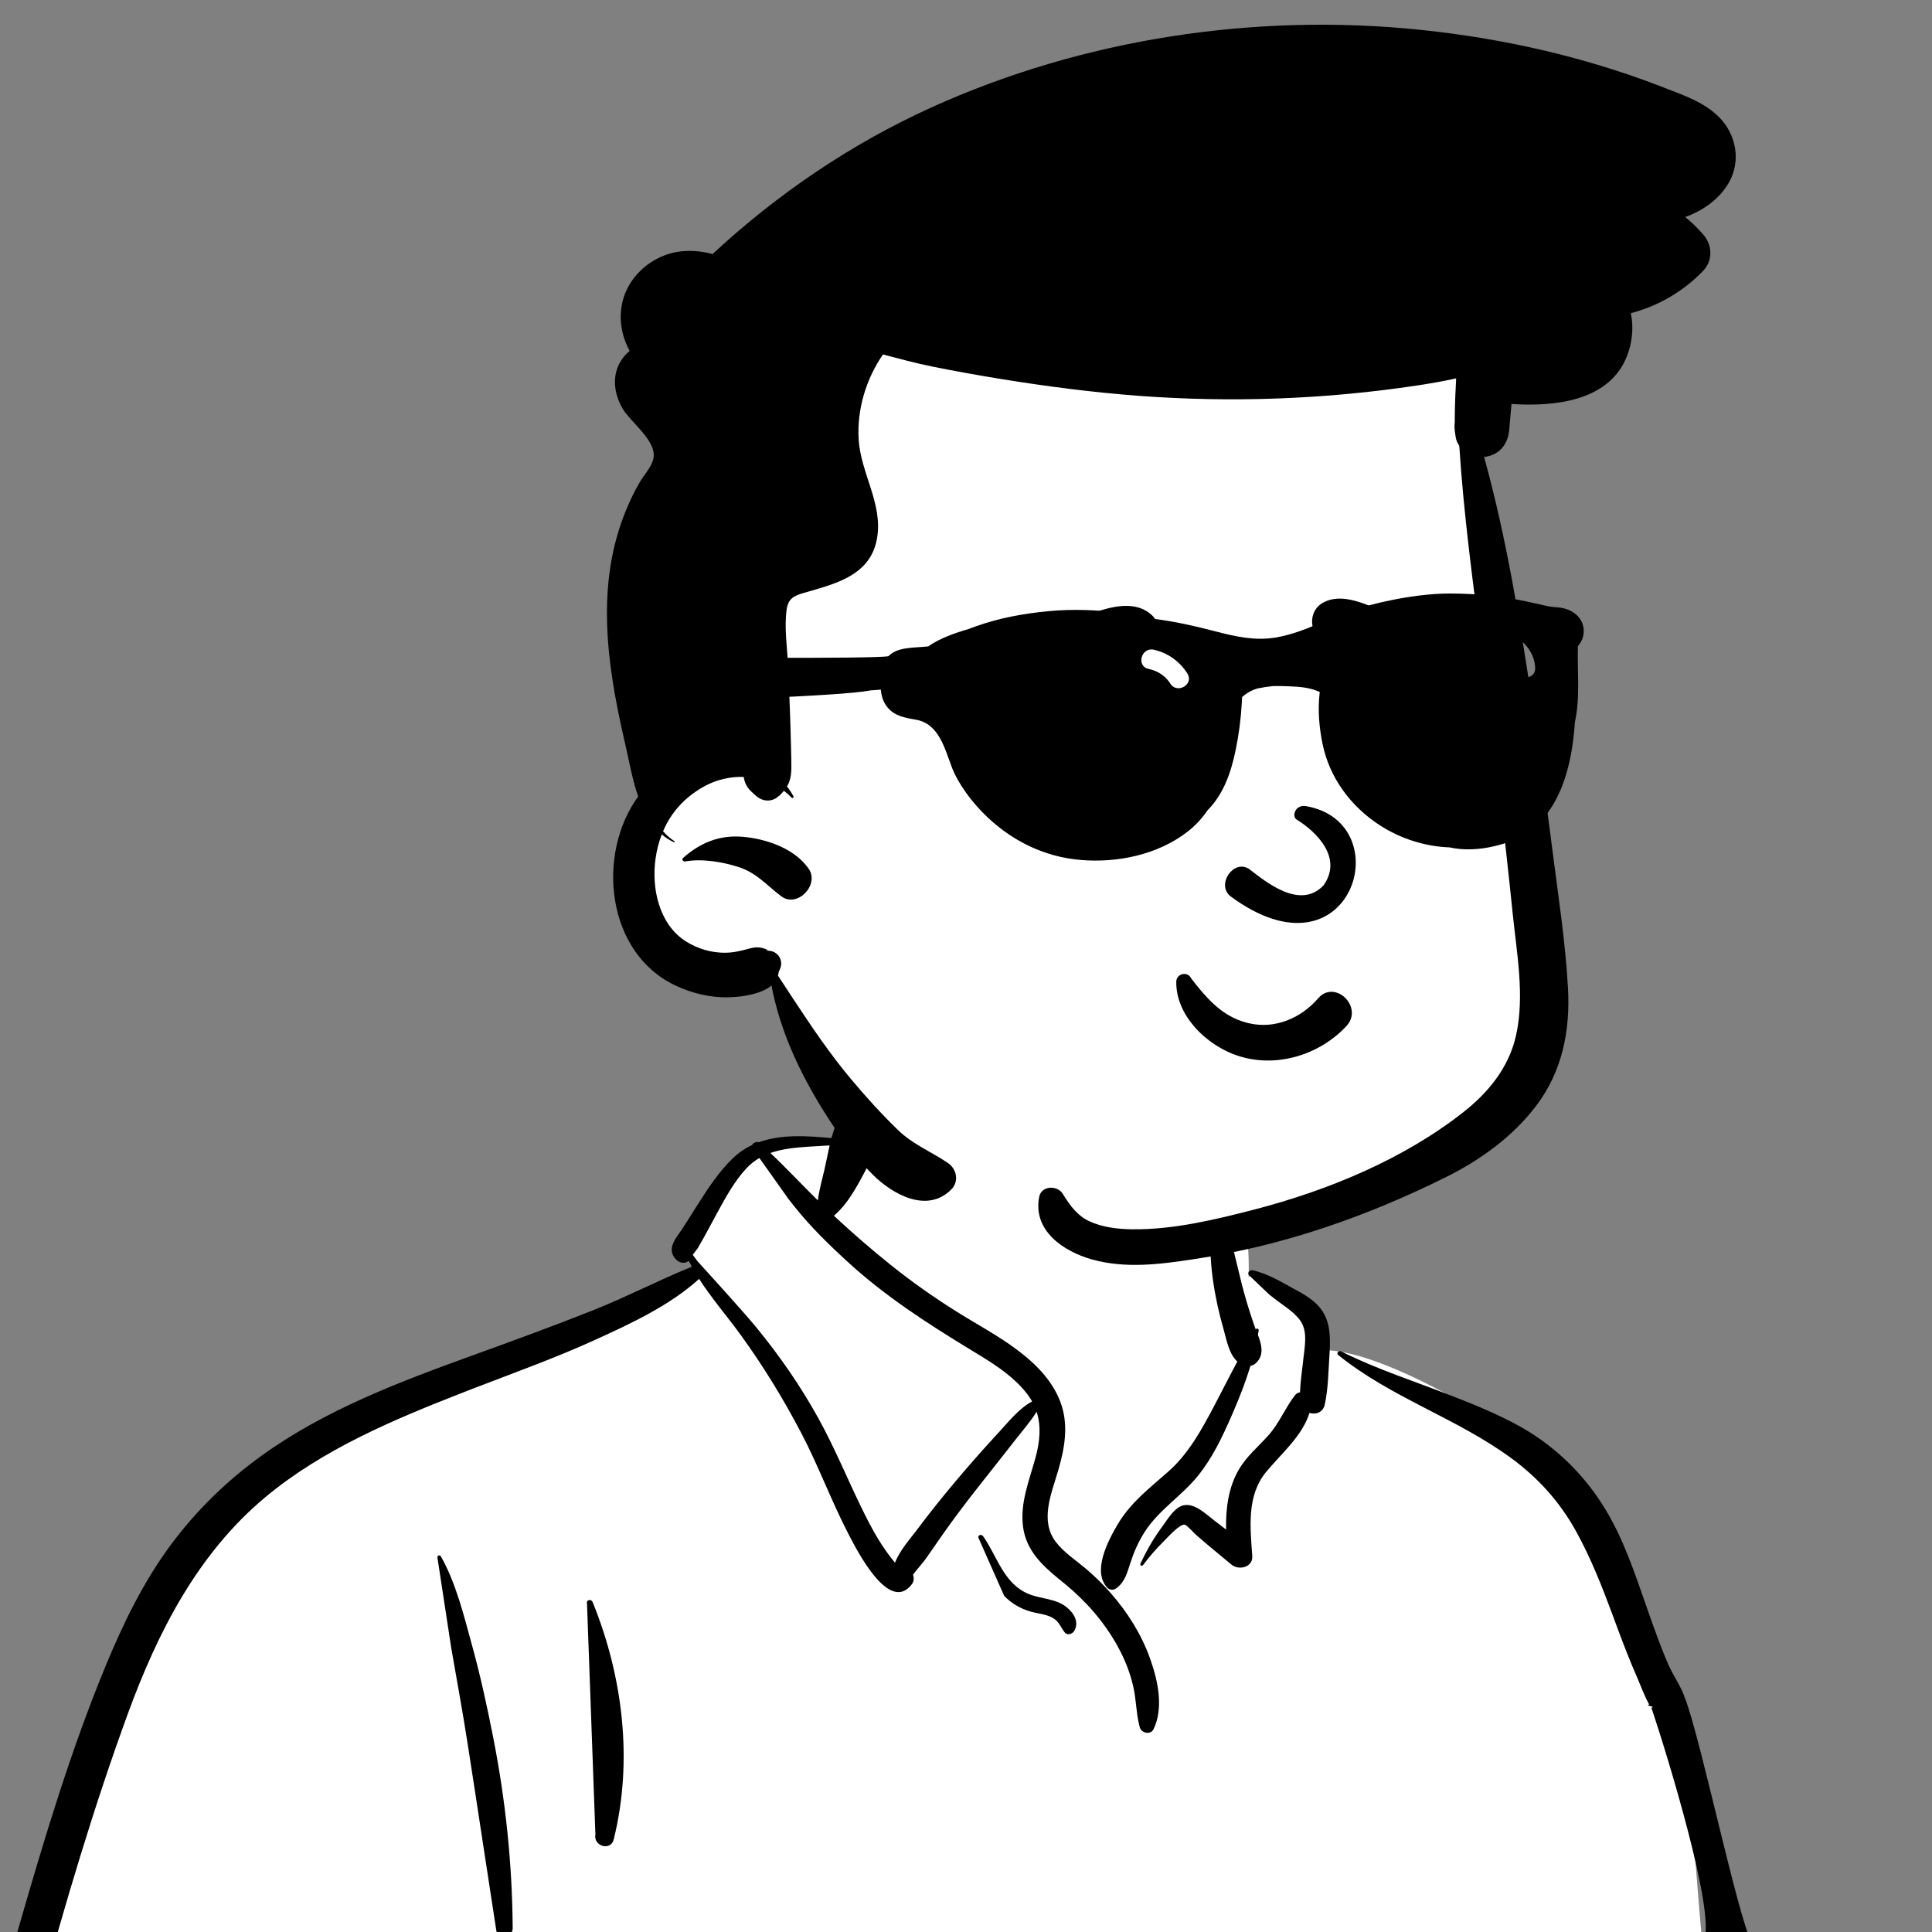 <svg width="250" height="250" viewBox="0 0 250 250" fill="none" xmlns="http://www.w3.org/2000/svg">
<rect x="0" y="0" width="250" height="250" fill="#808080" stroke="none"/>
<g clip-path="url(#clip0_189_111)">
<path fill-rule="evenodd" clip-rule="evenodd" d="M266.246 257.001C261.677 257.45 257.107 257.898 252.538 258.346C230.654 260.018 242.217 250.404 220.5 252.5C219.959 251.62 218.273 222.138 217.63 222.75C215.463 222.56 216.724 218.636 214.761 220.359C214.698 220.35 214.634 220.339 214.569 220.333C211.074 213.625 208.659 206.47 206.314 199.306C204.817 194.901 202.804 190.637 199.083 187.68C192.733 183.272 178.183 174.333 170.727 174.709C170.603 173.374 169.981 171.998 168.959 171.109C171.211 167.269 162.206 164.764 161.57 165.209C161.978 152.381 155.943 141.24 142.638 138.686C130.718 136.202 113.763 135.785 107.352 148.242C106.647 148.162 99.444 148.125 98.747 148.203C97.663 146.831 85.763 159.836 90.64 164.364C47.033 183.654 22.238 181.352 10.168 235.582C8.536 240.677 8.417 246.251 6.694 251.232C0.564 265.546 -4.408 280.788 -5.645 296.363C-8.634 297.129 -8.977 302.398 -5.516 303.161C-4.193 303.452 -3.088 303.85 -2.123 304.605C-2.877 317.369 0.21 346.525 2.155 346.435C6.121 359.057 23.811 362.619 36.335 358.184C34.176 362.245 36.335 364.799 36.335 366.969C81.4 368.674 130.673 367.692 175.725 370.031C181.488 369.949 187.55 371.446 193.234 370.584C196.7 369.753 196.706 364.303 193.19 363.629L208.554 360.292C208.211 360.162 214.887 355.721 219.933 347.423C224.63 338.139 221.433 326.934 223.562 316.836C240.184 315.476 257.081 314.895 273.521 312.08C275.763 318.787 285.466 310.766 288.551 307.539C288.547 307.534 288.543 307.53 288.539 307.524C290.032 307.116 291.229 305.717 291.269 304.061C292.316 302.565 292.536 300.457 291.532 299.011C296.133 272.462 266.647 290.354 269.183 263.554C270.079 263.356 270.923 262.963 271.638 262.358L271.58 262.3C272.793 260.948 273.029 258.615 271.007 257.466C269.377 256.539 268.016 256.827 266.246 257.001Z" fill="white"/>
<path fill-rule="evenodd" clip-rule="evenodd" d="M108.183 145.349C109.541 141.937 114.13 143.263 113.619 146.848C113.313 148.995 112.137 151.263 111.08 153.145C110.22 154.676 109.239 156.171 107.909 157.32C110.277 159.529 112.735 161.658 115.255 163.679C118.005 165.884 120.897 167.916 123.886 169.785C126.507 171.423 129.247 172.875 131.717 174.744C134.015 176.482 136.107 178.572 137.172 181.301C138.307 184.206 137.814 187.207 136.978 190.111L136.882 190.439C136.029 193.316 134.552 196.784 136.6 199.494C137.643 200.874 139.159 201.851 140.468 202.955C141.632 203.935 142.724 205.001 143.726 206.147C145.91 208.643 147.686 211.452 148.807 214.583L148.907 214.867C149.868 217.638 150.57 221.033 149.272 223.753C148.899 224.533 147.698 224.28 147.489 223.52C147.018 221.8 147.042 219.998 146.647 218.254C146.235 216.439 145.551 214.717 144.656 213.088C142.926 209.935 140.582 207.243 137.813 204.966L136.984 204.292C134.824 202.52 132.84 200.639 132.401 197.705C131.932 194.566 133.19 191.576 133.998 188.605C134.562 186.535 134.746 184.55 134.137 182.679C133.393 183.894 132.378 185.046 131.575 186.075C129.976 188.123 128.362 190.159 126.752 192.198C125.101 194.29 123.491 196.414 121.958 198.594C121.273 199.569 120.594 200.55 119.918 201.531C119.409 202.269 118.7 203.007 118.146 203.759C118.281 204.162 118.271 204.626 118.026 204.955C115.087 208.927 110.906 200.641 109.815 198.547C107.594 194.284 105.942 189.755 103.713 185.492C101.405 181.074 98.776 176.773 95.845 172.739C94.073 170.299 92.086 168.007 90.465 165.49C86.645 168.953 81.618 171.275 77.001 173.381C71.929 175.694 66.659 177.584 61.458 179.59L59.921 180.187C50.96 183.684 41.779 187.527 34.331 193.739C25.578 201.039 20.399 211.214 16.544 221.75C12.107 233.88 8.435 246.337 5.013 258.786C3.261 265.155 1.6 271.554 0.037 277.972C-1.339 283.628 -2.48 289.339 -4.074 294.936C-0.842 294.821 2.844 296.073 5.603 296.434C18.179 298.08 30.585 300.704 42.459 305.247C43.925 305.808 44.349 307.273 44.03 308.46C44.876 308.221 45.721 307.979 46.567 307.742C45.64 306.322 46.082 303.784 46.155 302.21L46.16 302.102C46.234 300.005 46.462 297.906 46.609 295.813C46.89 291.823 47.256 287.862 47.742 283.895L47.867 282.903C48.417 278.587 48.825 274.245 49.426 269.936L49.497 269.443C49.209 268.341 48.873 267.252 48.521 266.168C47.582 263.28 46.257 260.561 45.096 257.764C44.959 257.435 45.428 257.246 45.647 257.443C47.614 259.212 49.176 261.457 50.431 263.804C50.453 263.694 50.472 263.583 50.495 263.472L50.638 262.767C50.991 261.048 51.42 259.239 52.475 257.845C52.587 257.697 52.809 257.666 52.916 257.845C53.925 259.553 54.038 261.716 54.193 263.659C54.369 265.858 54.391 268.084 54.36 270.288C54.299 274.596 53.996 278.917 53.754 283.218C53.517 287.445 53.05 291.617 52.45 295.803L52.336 296.587C52.042 298.58 51.802 300.596 51.414 302.575L51.305 303.113C51.098 304.094 50.97 305.478 50.558 306.627C61.162 303.669 71.783 300.779 82.424 297.939C90.114 295.887 97.813 293.865 105.508 291.831C105.914 291.099 106.42 290.415 107.051 289.804C109.13 287.791 111.885 286.893 114.412 288.443C114.617 288.569 114.635 288.891 114.412 289.013C113.928 289.277 113.443 289.549 112.966 289.832L117.587 288.58C121.041 287.644 124.536 286.475 128.071 285.822C134.582 282.609 141.585 280.283 148.444 277.985L149.252 277.711C152.764 276.514 156.396 275.174 160.025 274.51C162.681 274.024 165.799 274.61 166.867 277.331C168.22 278.223 169.492 279.27 170.72 280.3C171.608 281.044 172.458 281.836 173.324 282.606L173.483 282.746C174.191 283.36 174.751 283.771 174.925 284.748C175.014 285.253 174.694 285.935 174.071 285.868C172.167 285.664 170.618 283.457 169.327 282.139C168.329 281.12 167.323 280.067 166.413 278.947C165.882 279.236 165.154 279.184 164.816 278.544C163.064 275.226 158.264 277.525 155.608 278.312L151.803 279.438C149.901 280.002 147.999 280.569 146.101 281.145C140.883 282.73 135.692 284.503 130.427 285.958C130.898 286.475 130.833 287.396 129.938 287.747C125.817 289.364 121.297 290.2 117.015 291.309C114.312 292.011 111.611 292.716 108.91 293.425C108.447 294.175 108.114 295.024 107.974 296.012C107.459 299.644 108.453 303.835 109.421 307.348L109.567 307.872C110.362 310.696 111.533 314.159 113.97 315.942C114.565 316.377 115.322 316.68 116.086 316.748C120.856 314.293 125.626 311.838 130.399 309.387C131.283 308.933 132.1 309.548 132.298 310.279C133.981 310.003 135.66 309.567 137.19 309.048C139.759 308.176 141.766 306.511 144.175 305.36C148.836 303.134 153.596 305.869 157.769 307.948L158.731 308.421C160.602 309.329 164.496 311.073 165.394 308.59C166.262 306.187 163.516 303.619 161.743 302.538C159.629 301.249 157.168 300.559 154.778 299.984C153.414 299.656 152.033 299.388 150.644 299.193C149.069 298.971 147.441 299.004 145.924 298.493C145.17 298.24 145.054 297.042 145.924 296.844C148.259 296.313 151.047 296.893 153.484 297.485L154.758 297.799C157.213 298.402 159.692 299.158 161.929 300.36C163.555 301.234 165.271 302.562 166.393 304.187C167.366 303.283 168.578 303.314 169.841 303.649L170.526 303.84C171.657 304.153 172.574 304.369 173.675 304.152C173.823 303.351 173.972 302.549 174.131 301.748C175.7 293.872 177.421 286.025 179.32 278.221C182.594 264.759 200.884 272.445 205.156 259.268L205.585 257.95C206.57 254.936 207.363 265.652 208.951 262.883C210.454 260.265 217.64 251.799 220.5 251C222 247.5 215.721 227 213.687 220.966C214.426 220.829 212.666 220.7 213.405 220.566C212.781 219.438 212.314 218.158 211.894 217.175L211.821 217.005C210.918 214.948 210.108 212.853 209.325 210.748L208.74 209.165C207.326 205.354 205.868 201.605 203.881 198.04C201.789 194.288 199.014 191.221 195.555 188.683C188.503 183.506 180.003 180.866 173.163 175.334C172.883 175.107 173.242 174.72 173.527 174.863C178.145 177.184 183.131 178.762 187.935 180.651L188.883 181.025C192.679 182.53 196.536 184.169 199.822 186.606C203.486 189.323 206.372 192.698 208.541 196.711C210.678 200.667 212.046 205.095 213.554 209.32L213.957 210.446C214.566 212.134 215.194 213.817 215.914 215.46C216.485 216.764 217.552 218.253 218.037 219.743C220.13 225 225.672 251.885 227 251.663C253 269.163 260.353 250.438 289.496 249.613C290.637 249.581 291.226 250.669 291.058 251.663C288.261 268.201 305.276 245.796 302.549 262.346C301.359 269.57 300.145 276.787 298.902 284.002C298.273 287.657 297.545 291.298 296.949 294.958C296.467 297.915 296.118 300.894 295.292 303.781C294.551 306.371 293.413 308.867 291.546 310.843C289.532 312.972 286.722 314.003 283.893 314.49C276.712 315.725 269.346 316.23 262.107 317.053L223.564 321.438C224.127 326.558 224.169 331.598 223.911 336.777L223.763 339.604C223.643 341.878 223.499 344.156 223.172 346.407C222.763 349.23 221.471 351.621 219.569 353.73C217.822 355.666 215.7 357.319 213.635 358.902C211.493 360.546 209.279 362.133 206.759 363.15L206.432 363.28C204.222 364.142 200.076 365.479 197.055 364.99C197.45 366.969 198.214 369.096 197.537 371.054C197.222 371.963 196.033 372.417 195.305 371.643C193.862 370.11 193.75 368.085 193.408 366.085C193.052 364.004 192.746 361.915 192.473 359.821C191.947 355.773 191.537 351.688 191.412 347.605C191.283 343.412 191.333 339.214 191.559 335.026C191.675 332.875 191.819 330.726 192.092 328.589C192.208 327.677 192.327 326.765 192.463 325.856C192.513 325.525 192.568 325.195 192.627 324.866L189.168 325.256C183.863 325.848 178.556 326.383 173.214 326.466C172.581 326.475 172.095 326.188 171.777 325.768C171.438 326.32 170.848 326.715 170.002 326.712C162.542 326.684 155.595 324.244 148.81 321.37C145.39 319.92 142.023 318.351 138.597 316.914C135.4 315.572 131.982 314.615 128.862 313.104L120.664 317.404C120.604 317.616 120.527 317.816 120.445 317.983C119.911 319.073 118.858 319.664 117.784 320.109C116.752 320.537 115.683 320.67 114.642 320.562C108.425 323.82 102.206 327.075 95.982 330.323L89.758 333.568C77.356 340.025 65.003 346.588 52.523 352.894L51.604 353.356C47.293 355.518 42.665 357.709 37.881 359.344C37.796 360.555 37.849 361.732 37.951 363.014L37.975 363.293C38.118 364.807 38.424 366.705 37.209 367.783C36.577 368.344 35.448 368.346 35.018 367.501C34.238 365.968 34.938 363.551 35.185 361.885C35.273 361.293 35.38 360.684 35.538 360.093C30.054 361.726 24.404 362.517 18.823 361.601C13.389 360.709 9.181 357.286 5.788 353.099C2.208 348.681 -0.336 343.532 -1.702 338.012C-3.255 331.731 -3.357 325.244 -3.32 318.811C-3.281 311.96 -3.028 305.075 -2.195 298.27C-3.108 298.056 -4.12 297.87 -5.043 297.934C-5.5 298.665 -6.386 298.973 -7.187 298.878C-8.929 300.799 -4.511 302.762 -3.099 303.254C-2.609 303.425 -2.661 304.221 -3.227 304.197L-3.583 304.18C-5.764 304.064 -8.018 303.691 -9.301 301.664C-10.329 300.039 -10.02 298.114 -8.795 296.789C-7.985 289.137 -6.051 281.686 -4.25 274.221C-2.483 266.895 -0.518 259.616 1.565 252.373L2.499 249.131C5.778 237.775 9.206 226.327 13.73 215.422C15.989 209.977 18.591 204.632 22.118 199.884C25.406 195.458 29.288 191.671 33.75 188.436C42.069 182.406 51.83 178.762 61.42 175.29L61.849 175.135C66.819 173.337 71.777 171.518 76.69 169.57C81.035 167.848 85.198 165.664 89.523 163.915C89.383 163.66 89.247 163.402 89.116 163.141L89.036 163.209C89.023 163.22 89.009 163.23 88.994 163.24C88.559 163.541 87.919 163.393 87.561 163.055C86.549 162.1 86.891 161.04 87.567 160.05L87.655 159.924C88.481 158.766 89.218 157.543 89.98 156.343L90.458 155.593C91.738 153.59 93.083 151.572 94.79 149.916C95.58 149.149 96.445 148.575 97.362 148.147C97.284 147.981 97.971 147.643 98.166 147.813C101.071 146.75 104.412 146.973 107.579 147.266M221.699 321.65L217.66 322.109C213.217 322.615 208.773 323.104 204.328 323.588L194.673 324.637C194.648 325.187 194.581 325.726 194.569 326.141C194.506 328.284 194.459 330.428 194.414 332.572C194.325 336.869 194.423 341.17 194.706 345.459C194.98 349.614 195.341 353.771 195.902 357.898L196.017 358.723L196.084 359.157C196.542 359.201 196.992 359.419 197.366 359.866C198.182 360.841 201.139 359.893 202.294 359.482C204.193 358.806 205.982 357.665 207.632 356.52C209.244 355.402 210.695 354.098 212.089 352.725L213.23 351.596C214.365 350.469 215.502 349.267 216.197 347.848C217.14 345.924 217.262 343.563 217.538 341.467C217.879 338.89 218.284 336.313 218.713 333.749M104.465 294.597L104.046 294.707C88.83 298.75 73.636 302.913 58.373 306.777C50.82 308.69 43.231 310.464 35.668 312.34L34.444 312.646C28.478 314.154 22.44 315.969 17.872 320.296C17.703 320.456 17.458 320.211 17.617 320.042C22.541 314.8 29.544 312.581 36.267 310.658C37.51 310.302 38.755 309.955 39.998 309.601C30.854 306.341 21.565 303.505 12.062 301.483C9.615 300.962 7.139 300.579 4.694 300.056C2.989 299.691 1.324 299.164 -0.364 298.726L-1.691 298.393L-1.708 302.587C-1.73 308.528 -1.72 314.464 -1.417 320.404L-1.359 321.504C-1.006 328.114 -0.454 334.862 1.892 341.095C3.798 346.16 6.837 350.931 10.81 354.621C12.821 356.487 14.982 357.94 17.654 358.658C20.135 359.324 22.735 359.402 25.285 359.224C37.518 358.371 48.408 351.725 59.034 346.223C76.416 337.224 93.799 328.229 111.198 319.264C110.728 318.943 110.285 318.572 109.882 318.156C107.549 315.746 106.318 312.448 105.51 309.253C104.649 305.853 104.135 302.208 104.075 298.698M126.604 322.738C126.757 322.656 126.935 322.759 126.942 322.932C126.996 324.261 126.262 325.572 125.713 326.769L125.655 326.897C124.988 328.38 124.258 329.843 123.504 331.283C121.995 334.16 120.427 337.006 118.79 339.812C115.499 345.458 111.842 350.865 107.52 355.78C106.544 356.891 104.938 355.467 105.564 354.271C108.585 348.508 112.107 343.067 115.732 337.672C117.546 334.972 119.36 332.268 121.193 329.58C121.957 328.458 122.731 327.34 123.527 326.239L124.006 325.58M173.249 306.579C171.154 306.441 168.286 304.522 166.697 304.659C167.531 306.06 167.908 307.657 167.427 309.363C166.088 314.109 160.035 311.653 157.119 310.203C154.728 309.014 152.42 307.558 149.773 307.001C146.775 306.371 144.743 307.563 142.21 308.938C140.13 310.066 137.864 310.877 135.533 311.296C134.294 311.52 133.117 311.543 131.943 311.456C131.872 311.514 131.792 311.567 131.701 311.615L131.08 311.941C133.89 312.07 136.752 312.937 139.367 313.731C142.077 314.553 144.737 315.545 147.383 316.558L149.986 317.559C156.407 320.018 163.053 322.353 170.002 322.332C170.502 322.331 170.911 322.469 171.233 322.695M161.526 291.707C163.596 291.454 165.507 291.726 167.161 293.073C169.156 294.698 170.496 297.393 173.364 297.57C174.2 297.622 174.394 298.797 173.563 299.043C171.428 299.675 169.7 298.52 168.246 297.021L167.268 295.999C165.831 294.511 164.505 293.36 162.066 293.449C159.454 293.545 156.838 294.148 154.243 294.455C151.304 294.803 148.365 295.099 145.416 295.355C145.279 295.366 145.256 295.151 145.384 295.119L148.687 294.297M159.528 283.245L159.869 283.211C162.875 282.919 165.624 282.907 168.309 284.524L168.824 284.836C171.244 286.307 173.879 288.04 175.393 290.422C175.64 290.812 175.231 291.271 174.816 291.171C171.907 290.473 169.781 288.339 167.334 286.741C164.589 284.949 161.753 285.244 158.622 285.523C155.591 285.793 152.561 286.163 149.56 286.668C146.74 287.143 143.911 287.891 141.062 288.13L141.063 288.124C140.737 288.124 140.552 287.635 140.884 287.469C143.775 286.026 147.123 285.343 150.267 284.683M250.845 253.534C250.554 252.145 252.263 251.5 253.056 252.603L253.224 252.835C254.936 255.18 257.412 258.123 257.286 261.105C258.79 261.138 260.35 262.052 260.936 263.41C261.207 264.038 261.299 264.783 261.24 265.553C262.607 265.659 264.099 266.557 264.935 267.432C266.321 268.881 266.43 270.929 265.436 272.622C263.268 276.314 258.532 277.657 254.535 277.956L254.392 277.967C250.263 278.252 244.313 278.175 241.481 274.632C238.75 271.215 241.769 268.448 244.864 266.946C244.058 266.21 243.641 265.155 244.033 264.043C244.722 262.087 247.155 261.331 248.529 259.972C250.205 258.315 251.312 256.041 250.87 253.664M56.596 201.506C56.592 201.268 56.926 201.179 57.043 201.385C58.999 204.826 60.022 209.044 61.063 212.835C62.155 216.806 63.036 220.818 63.827 224.859C65.43 233.041 66.284 241.177 66.342 249.517C66.35 250.708 64.41 251.024 64.22 249.804C62.96 241.692 61.753 233.571 60.484 225.461C59.845 221.382 59.102 217.319 58.391 213.252M75.959 207.5C75.814 207.025 76.505 206.866 76.682 207.3C80.607 216.935 81.936 227.854 79.416 238.019C79.031 239.574 76.753 238.9 77.044 237.365M126.588 198.938C126.568 198.583 127.029 198.527 127.203 198.772C129.063 201.392 129.834 204.901 133.098 206.256C134.727 206.932 136.56 206.814 137.999 207.956C138.962 208.72 139.699 209.926 138.977 211.083C138.744 211.456 138.092 211.644 137.776 211.237C137.314 210.646 137.07 209.937 136.443 209.494C135.559 208.868 134.367 208.829 133.353 208.535C132.042 208.155 130.886 207.49 129.939 206.501M157.66 155.231C157.851 155.134 158.035 155.196 158.158 155.362C158.333 155.598 158.311 155.828 158.097 155.99C158.383 156.575 158.722 158.041 158.77 158.255C158.966 159.12 159.174 159.98 159.392 160.84C159.832 162.573 160.217 164.32 160.657 166.054C161.124 167.892 161.679 169.711 162.298 171.503C162.338 171.619 162.382 171.738 162.428 171.858L162.498 172.039L162.516 172.012C162.641 171.813 162.903 171.952 162.872 172.162C162.843 172.353 162.804 172.544 162.772 172.735L162.837 172.907C163.241 173.996 163.518 175.143 162.776 176.103C162.498 176.463 162.193 176.676 161.812 176.739C161.201 178.752 160.435 180.727 159.615 182.624L159.375 183.178C158.168 185.946 156.882 188.678 154.961 191.034C152.863 193.607 149.979 195.364 148.152 198.183C147.302 199.494 146.71 200.873 146.23 202.354L146.05 202.916C145.709 203.964 145.316 204.979 144.333 205.594C144.02 205.79 143.55 205.727 143.297 205.46C141.282 203.328 143.392 199.348 144.607 197.285C146.296 194.415 148.74 192.579 151.188 190.414C153.826 188.08 155.509 184.958 157.137 181.883C158.134 179.998 159.097 178.074 160.11 176.181C159.051 175.245 158.712 173.387 158.354 172.095L158.321 171.979C157.728 169.91 157.257 167.787 156.959 165.654C156.673 163.604 156.553 161.584 156.629 159.522L156.651 158.997M161.596 164.989C161.362 164.668 161.75 164.305 162.07 164.372C164.022 164.775 165.93 165.957 167.681 166.912L167.868 167.013C169.266 167.767 170.673 168.691 171.407 170.155C172.206 171.747 172.14 173.581 172.031 175.31L172.021 175.472C171.887 177.547 171.866 179.702 171.427 181.74C171.202 182.782 170.258 183.076 169.45 182.829C168.49 185.863 165.791 188.098 163.82 190.491C161.307 193.543 161.78 197.663 162.042 201.338C162.149 202.826 160.298 203.249 159.344 202.455L157.148 200.63C156.782 200.326 156.416 200.021 156.052 199.714C155.74 199.452 155.431 199.187 155.124 198.919L154.666 198.515C154.462 198.333 153.566 197.332 153.304 197.29C152.669 197.189 151.161 198.862 150.645 199.387L150.58 199.452C149.608 200.405 148.73 201.43 147.913 202.517C147.762 202.717 147.468 202.551 147.576 202.32C148.308 200.751 149.16 199.25 150.172 197.846L150.376 197.566C151.049 196.66 151.952 195.058 153.14 194.79C154.591 194.464 156.039 195.918 157.094 196.725L157.161 196.776C157.663 197.153 158.159 197.536 158.655 197.922C158.603 195.186 158.949 192.421 160.361 190.063C161.358 188.4 162.85 187.168 164.127 185.739C165.549 184.148 166.291 182.192 167.578 180.534C167.744 180.321 167.973 180.206 168.22 180.17C168.269 178.838 168.466 177.492 168.617 176.174L168.661 175.78C168.814 174.348 169.177 172.598 168.476 171.257C167.813 169.991 166.294 169.096 165.168 168.237L164.25 167.524M98.264 149.847C97.676 150.187 97.127 150.61 96.629 151.138C95.06 152.802 93.939 154.872 92.848 156.864C92.26 157.936 91.694 159.021 91.102 160.091C90.844 160.556 90.579 161.017 90.311 161.477C90.187 161.689 89.819 162.11 89.637 162.369C89.84 162.653 90.049 162.933 90.263 163.209C90.344 163.315 95.97 169.443 97.931 171.842C100.934 175.516 103.618 179.396 105.913 183.55C108.16 187.618 109.871 191.924 111.953 196.07C112.994 198.146 114.158 200.207 115.641 202.004C115.698 202.074 115.759 202.14 115.817 202.209C116.384 200.68 117.834 199.043 118.546 198.103L118.613 198.014C120.229 195.836 121.935 193.723 123.678 191.647C125.271 189.751 126.903 187.896 128.576 186.071L129.205 185.388C130.37 184.13 131.85 182.247 133.555 181.347C133.373 181.022 133.161 180.699 132.918 180.381C131.32 178.293 129.061 176.778 126.832 175.41L125.386 174.531C119.937 171.21 114.573 167.736 109.843 163.421C107.34 161.139 104.872 158.747 102.768 156.084L102.024 155.143M107.355 148.203C104.804 148.417 102.048 148.366 99.69 149.198C101.786 151.179 103.779 153.319 105.826 155.334C106.008 153.971 106.381 152.625 106.696 151.296" fill="black"/>
<g clip-path="url(#clip1_189_111)">
<path fill-rule="evenodd" clip-rule="evenodd" d="M189.713 58.631C188.477 51.156 192.532 49.605 189.713 42.499C183.446 29.334 166.37 29.901 153.838 28.889C139.862 28.353 125.715 30.198 112.83 35.8C109.752 37.138 106.792 38.711 103.954 40.499C101.5 42.045 101.838 44.985 103.385 46.588C92.228 62.387 98.609 83.594 89.707 100.224C88.062 103.197 85.887 105.863 84.458 108.956C82.285 113.658 82.146 120.394 87.073 123.517C94.013 127.242 97.886 119.867 101.296 130.558C118.326 167.835 152.565 169.934 185.07 150.499C187.882 148.935 190.752 147.167 192.875 144.709C197.695 139.285 197.128 131.657 197.234 124.883C197.294 120.913 197.304 116.943 197.265 112.972C197.113 96.89 191.783 74.581 189.713 58.631Z" fill="white"/>
<path fill-rule="evenodd" clip-rule="evenodd" d="M120.481 13.922C140.107 5.02 162.366 1.644 183.774 3.858C194.341 4.95 204.769 7.291 214.692 11.094L215.562 11.43C218.012 12.373 220.652 13.309 222.514 15.228C224.68 17.458 225.288 20.831 223.739 23.586C222.536 25.727 220.373 27.263 218.066 28.082C218.878 28.748 219.65 29.49 220.373 30.319C221.592 31.708 221.685 33.688 220.373 35.058C217.845 37.698 214.565 39.608 211.032 40.524C211.429 42.441 211.214 44.562 210.363 46.473C207.921 51.957 201.04 52.61 195.746 52.285L195.586 52.274L195.291 55.644C195.134 57.439 194.059 58.831 192.235 59.106C192.171 59.116 192.107 59.122 192.043 59.129C194.93 69.567 196.674 80.329 198.283 91.026C199.124 96.611 199.877 102.208 200.598 107.809L200.837 109.676C201.605 115.714 202.565 121.814 202.898 127.897C203.195 133.417 202.142 138.687 198.741 143.142C195.688 147.135 191.525 150.127 187.048 152.348C176.933 157.369 166.286 161.106 155.099 162.841L154.353 162.956C150.035 163.615 145.586 164.17 141.314 162.975C137.56 161.926 133.624 159.218 134.472 154.87C134.757 153.401 136.811 153.337 137.515 154.473L137.678 154.733C138.522 156.073 139.447 157.317 140.92 158.009C142.645 158.822 144.645 159.049 146.53 159.071C151.794 159.132 157.275 157.82 162.344 156.505C171.81 154.048 181.531 150.041 189.285 143.97C192.584 141.391 195.234 138.166 196.168 134.015C197.323 128.898 196.261 123.305 195.736 118.162C194.656 107.551 193.371 96.96 192.015 86.381L191.742 84.265C190.6 75.42 189.4 66.572 188.83 57.676C188.594 57.353 188.434 56.985 188.37 56.582L188.28 56.002C188.203 55.506 188.19 55.052 188.245 54.633C188.248 53.026 188.293 51.43 188.386 49.823C188.401 49.535 188.414 49.247 188.424 48.962C186.754 49.33 185.07 49.628 183.381 49.881C171.502 51.67 159.438 52.118 147.464 51.228C141.49 50.783 135.56 50.018 129.65 49.062C126.641 48.575 123.643 48.038 120.654 47.436C118.494 47.004 116.379 46.418 114.254 45.868C112.062 49.058 110.878 52.985 111.109 56.841C111.368 61.241 114.299 65.231 113.477 69.727C112.705 73.935 109.1 75.24 105.541 76.282L104.027 76.719C102.863 77.059 102.017 77.387 101.806 78.786C101.445 81.19 101.89 83.894 101.982 86.31C102.094 89.167 102.241 92.025 102.309 94.882C102.344 96.361 102.401 97.846 102.398 99.324C102.395 100.374 102.238 101.09 101.832 101.769C102.146 102.162 102.427 102.588 102.677 103.039C102.757 103.186 102.558 103.343 102.44 103.222C102.123 102.892 101.787 102.594 101.432 102.329C101.253 102.55 101.045 102.774 100.801 103.014L100.782 102.988C100.021 103.746 98.811 103.82 97.867 103.014L97.619 102.799C96.928 102.193 96.453 101.689 96.261 100.687C96.251 100.636 96.241 100.585 96.235 100.534C94.478 100.473 92.693 100.889 91.112 101.762C88.606 103.148 86.843 105.122 85.8 107.561C86.216 108.047 86.702 108.482 87.269 108.847C87.349 108.902 87.278 109.02 87.192 108.978C86.613 108.706 86.094 108.37 85.63 107.977C85.256 108.937 84.994 109.967 84.834 111.058C84.27 114.911 85.275 119.618 88.757 121.814C90.264 122.764 91.986 123.279 93.771 123.286C94.641 123.289 95.394 123.142 96.238 122.934C96.811 122.793 97.381 122.588 97.979 122.588C98.491 122.588 98.965 122.716 99.403 122.972L99.282 122.983C98.986 123.01 99.043 123.023 99.454 123.023C100.734 123.078 101.467 124.377 100.878 125.506L100.801 125.681C100.785 125.716 100.771 125.745 100.76 125.769L100.714 126.068C100.709 126.097 100.704 126.126 100.699 126.156L100.681 126.217C100.678 126.226 100.675 126.236 100.67 126.246L102.59 129.173C104.944 132.754 107.35 136.322 110.088 139.593C112.008 141.887 114.043 144.137 116.194 146.22C118.126 148.092 120.443 148.994 122.632 150.466C123.8 151.247 124.142 152.882 123.08 153.935C119.963 157.03 115.55 154.572 112.994 152.057C110.574 149.673 108.485 146.806 106.683 143.935C103.486 138.831 100.942 133.404 99.829 127.513C99.365 127.938 98.773 128.204 98.174 128.412C96.974 128.828 95.653 129.001 94.386 129.046C91.957 129.126 89.525 128.537 87.339 127.494C78.446 123.254 77.141 110.556 82.578 103.068C81.844 100.942 81.435 98.635 80.99 96.668L80.788 95.789C78.539 85.967 77.03 75.626 81.016 66.002C81.528 64.761 82.104 63.551 82.786 62.393C83.333 61.462 84.274 60.47 84.533 59.41C85.109 57.084 81.554 54.639 80.517 52.793C79.298 50.626 79.125 48.07 80.786 46.089C80.997 45.839 81.227 45.608 81.477 45.407C79.902 42.553 79.829 38.962 81.902 36.146C83.266 34.29 85.346 32.991 87.618 32.598C89.006 32.358 90.677 32.447 92.203 32.876C100.561 25.116 110.098 18.633 120.481 13.922ZM88.385 111.02C90.616 109.052 93.08 108.022 96.12 108.281C99.176 108.543 102.856 109.807 104.651 112.428C106.069 114.498 103.179 117.535 101.099 115.98C99.205 114.562 97.941 112.962 95.589 112.201C93.477 111.519 90.862 111.081 88.651 111.471C88.408 111.513 88.165 111.212 88.385 111.02Z" fill="black"/>
<path fill-rule="evenodd" clip-rule="evenodd" d="M167.833 136.691C165.476 137.374 162.946 137.435 160.543 136.729C158.363 136.09 156.126 134.682 154.522 132.82C153.097 131.165 152.174 129.154 152.21 127.008C152.214 126.763 152.302 126.558 152.437 126.4C152.582 126.229 152.784 126.111 153.002 126.06C153.225 126.008 153.461 126.027 153.662 126.118C153.844 126.201 154 126.341 154.098 126.546C154.344 126.87 154.59 127.189 154.836 127.499C156.818 129.947 158.738 131.776 161.718 132.432C163.335 132.788 164.95 132.63 166.432 132.087C168.019 131.505 169.453 130.483 170.576 129.175C171.084 128.584 171.684 128.342 172.27 128.338C172.934 128.334 173.591 128.642 174.085 129.136C174.572 129.621 174.897 130.28 174.927 130.969C174.953 131.574 174.755 132.206 174.23 132.77C172.5 134.628 170.259 135.988 167.833 136.691ZM167.761 106.037C170.177 107.506 173.859 110.931 171.259 114.573C168.199 117.783 163.794 114.102 161.623 112.437C159.61 111.147 157.348 114.465 159.216 115.972C174.903 127.586 181.27 106.421 168.983 104.31C167.63 104.078 167.127 105.583 167.761 106.037ZM145.156 99.574C144.379 99.078 143.466 98.907 142.453 99.368C141.662 99.728 140.274 100.927 139.308 102.504C138.648 103.583 138.179 104.848 138.277 106.167C138.299 106.473 138.186 106.698 138.008 106.865C137.867 106.997 137.663 107.094 137.424 107.124C137.221 107.15 136.994 107.127 136.809 107.069C136.458 106.96 136.272 106.732 136.202 106.545C135.526 104.75 135.817 102.746 136.575 100.937C137.598 98.497 139.455 96.454 140.672 95.795C142.754 94.667 145.211 94.615 147.296 95.764C149.072 96.742 150.182 98.321 151.286 99.931C151.52 100.273 151.753 100.612 151.994 100.946C152.476 101.615 152.524 102.278 152.338 102.846C152.131 103.476 151.603 104.008 150.943 104.286C150.333 104.543 149.625 104.58 148.999 104.315C148.469 104.092 147.984 103.657 147.676 102.919C147.159 101.676 146.297 100.304 145.156 99.574ZM184.601 102.34C184.069 102.618 183.653 102.701 183.063 102.524C182.737 102.426 182.414 102.239 182.162 101.986C181.911 101.736 181.731 101.425 181.661 101.08C181.488 100.228 181.022 99.43 180.358 98.91C179.79 98.466 179.073 98.23 178.279 98.363C177.421 98.506 176.604 99.056 176.041 99.705C175.853 99.922 175.705 100.169 175.557 100.413C175.28 100.871 175.01 101.297 174.628 101.633C174.483 101.761 174.264 101.849 174.053 101.849C173.967 101.849 173.879 101.836 173.796 101.81C172.942 100.953 172.778 100.303 172.806 99.658C172.835 98.982 173.101 98.297 173.532 97.659C174.542 96.16 176.461 94.932 177.755 94.654C179.528 94.273 181.289 94.73 182.701 95.72C184.153 96.739 185.23 98.321 185.565 100.104C185.646 100.533 185.612 100.997 185.448 101.399C185.288 101.791 185.01 102.128 184.601 102.34ZM149.066 83.601C148.002 84.637 146.743 84.798 145.469 84.941C144.761 85.021 144.196 85.085 143.64 85.211C142.111 85.556 140.601 86.076 139.222 86.824C137.781 87.606 136.211 88.55 135.082 89.758C134.813 90.046 134.56 90.348 134.306 90.65C134.075 90.926 133.852 91.192 133.617 91.448C133.348 91.742 133.092 92.05 132.837 92.357C132.68 92.617 132.649 92.68 132.617 92.747C132.569 92.847 132.514 92.958 132.45 93.078C132.364 93.242 132.262 93.422 132.155 93.585C131.978 93.882 131.883 93.964 131.801 94.001C131.665 94.062 131.535 94.092 131.41 94.075C131.292 94.06 131.181 94.004 131.072 93.911C130.526 93.45 130.365 92.692 130.381 91.888C130.406 90.668 130.856 89.317 131.271 88.487C132.236 86.558 133.573 84.552 135.182 83.112C137.018 81.468 139.026 80.223 141.332 79.366C142.766 78.833 144.425 78.343 145.987 78.405C147.111 78.45 148.184 78.784 149.07 79.618C149.614 80.13 149.876 80.859 149.876 81.587C149.876 82.33 149.604 83.077 149.066 83.601ZM186.765 93.094C186.697 93.204 186.604 93.281 186.499 93.327C186.39 93.375 186.268 93.389 186.151 93.369C186.035 93.349 185.924 93.297 185.836 93.216C185.752 93.138 185.688 93.036 185.659 92.91C184.953 89.808 183.581 87.499 180.653 86.011C179.213 85.278 177.557 84.813 175.989 84.442C175.534 84.334 175.053 84.264 174.568 84.194C173.048 83.972 171.518 83.718 170.528 82.49C169.931 81.75 169.68 80.804 169.822 79.939C169.955 79.124 170.431 78.377 171.297 77.93C173.451 76.816 176.128 77.909 178.304 78.84C178.465 78.909 178.624 78.977 178.779 79.042C180.906 79.94 182.847 81.126 184.442 82.821C185.708 84.166 186.88 86.154 187.352 88.199C187.745 89.901 187.653 91.638 186.765 93.094Z" fill="black"/>
<path fill-rule="evenodd" clip-rule="evenodd" d="M187.599 76.8C195.11 76.8 199.396 78.415 200.967 78.541L201.014 78.544C201.667 78.586 202.253 78.641 202.868 78.879C205.129 79.749 205.498 82.121 204.178 83.615C204.086 86.708 204.492 90.321 203.795 93.423C202.934 106.502 196.783 108.709 193.287 109.515C191.531 109.919 189.451 110.08 187.587 109.653C184.406 109.535 181.261 108.539 178.571 106.805C174.824 104.388 172.041 100.674 171.138 96.266C170.71 94.164 170.51 91.977 170.743 89.841L170.777 89.547C169.559 88.965 168.148 88.854 166.693 88.803C165.998 88.778 165.313 88.756 164.648 88.786C163.997 88.858 163.355 88.955 162.71 89.087C162.006 89.299 161.341 89.65 160.727 90.205L160.685 91.015C160.57 93.04 160.304 95.07 159.894 97.056C159.289 99.987 158.315 102.785 156.243 104.864C155.542 105.911 154.674 106.846 153.62 107.656C149.793 110.603 144.593 111.685 139.821 111.277C130.132 110.451 124.532 102.76 123.241 99.472L123.164 99.273C122.232 96.829 121.489 93.658 118.543 93.133L117.916 93.02C116.572 92.768 115.331 92.416 114.543 91.105C114.198 90.532 114.02 89.892 113.976 89.239C113.516 89.274 113.057 89.308 112.6 89.341C108.949 90.113 87.052 90.767 85.304 90.767C85.304 90.767 81.945 92.182 80.526 91.086C79.543 90.324 79.219 89.309 79.761 88.158C80.577 86.428 84.345 85.387 86.018 85.057C86.018 85.057 113.015 85.281 114.958 84.913C116.16 83.673 118.31 83.843 120.107 83.647C121.595 82.586 123.676 81.876 125.32 81.4C125.655 81.273 125.986 81.15 126.309 81.035C129.322 79.962 132.455 79.393 135.635 79.088C138.914 78.776 142.203 78.917 145.463 79.364C146.837 79.55 148.198 79.791 149.55 80.106C151.97 80.425 154.376 80.951 156.796 81.574L157.281 81.7C159.83 82.368 162.45 82.947 165.088 82.493C167.237 82.127 169.303 81.3 171.284 80.406L171.541 80.289C175.897 78.301 182.699 76.8 187.599 76.8ZM149.288 84.071C147.681 83.718 146.995 86.195 148.607 86.55C149.748 86.801 150.716 87.376 151.369 88.352L151.438 88.458C152.315 89.854 154.534 88.565 153.65 87.16C152.657 85.579 151.112 84.472 149.288 84.071ZM196.355 82.535C195.789 82.136 194.932 82.432 194.603 82.996C194.241 83.617 194.478 84.308 195.009 84.715L195.063 84.754C195.549 85.097 196.023 85.712 196.083 86.342L196.088 86.421C196.152 88.07 198.714 88.078 198.65 86.421C198.588 84.8 197.649 83.446 196.355 82.535Z" fill="black"/>
</g>
</g>
<defs>
<clipPath id="clip0_189_111">
<rect width="250" height="250" fill="white"/>
</clipPath>
<clipPath id="clip1_189_111">
<rect width="166.4" height="166.4" fill="white" transform="translate(66.38)"/>
</clipPath>
</defs>
</svg>
